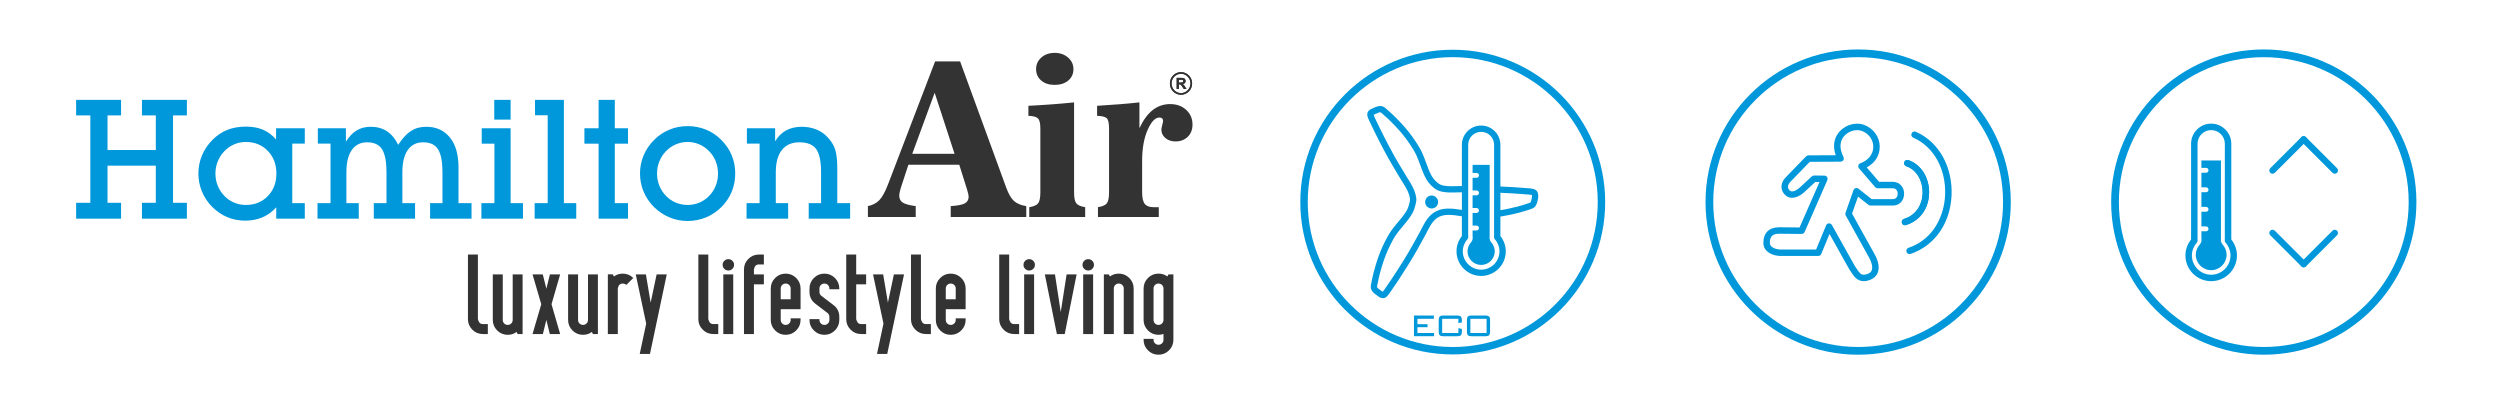 <?xml version="1.0" encoding="UTF-8"?>
<!DOCTYPE svg PUBLIC "-//W3C//DTD SVG 1.1//EN" "http://www.w3.org/Graphics/SVG/1.1/DTD/svg11.dtd">
<!-- Creator: CorelDRAW -->
<svg xmlns="http://www.w3.org/2000/svg" xml:space="preserve" width="50.8mm" height="8.467mm" version="1.1" style="shape-rendering:geometricPrecision; text-rendering:geometricPrecision; image-rendering:optimizeQuality; fill-rule:evenodd; clip-rule:evenodd"
viewBox="0 0 5080 846.66"
 xmlns:xlink="http://www.w3.org/1999/xlink"
 xmlns:xodm="http://www.corel.com/coreldraw/odm/2003">
 <defs>
  <style type="text/css">
   <![CDATA[
    .fil0 {fill:#0098DB}
    .fil4 {fill:#0098DA}
    .fil1 {fill:#333333}
    .fil3 {fill:#0098DA;fill-rule:nonzero}
    .fil2 {fill:#333333;fill-rule:nonzero}
   ]]>
  </style>
 </defs>
 <g id="Layer_x0020_1">
  <path class="fil0" d="M183.55 234.49l-28.85 0 0 -31.57 91.32 0 0 31.57 -27.5 0 0 70.27 98.1 0 0 -70.27 -28.17 0 0 -31.57 91.32 0 0 31.57 -28.18 0 0 177.54 28.18 0 0 32.25 -91.32 0 0 -32.25 28.17 0 0 -75.36 -98.1 0 0 75.36 27.5 0 0 32.25 -91.32 0 0 -32.25 28.85 0 0 -177.54zm435.82 178.28l0 31.51 -58.05 0 0 -23.03c-16.12,18.05 -37.17,27.1 -63.2,27.1 -25.51,0 -47.69,-9.16 -66.47,-27.49 -9.28,-9.28 -16.35,-19.81 -21.22,-31.46 -4.87,-11.65 -7.3,-23.93 -7.3,-36.83 0,-12.96 2.43,-25.24 7.3,-36.89 4.87,-11.66 11.94,-22.12 21.22,-31.4 9.28,-9.34 19.46,-16.12 30.49,-20.48 11.09,-4.36 23.6,-6.56 37.68,-6.56 13.13,0 24.62,2.09 34.46,6.22 9.84,4.18 18.72,10.75 26.7,19.86l0 -22.69 58.39 0 0 31.17 -25.46 0 0 120.97 25.46 0zm-57.71 -60.15c0,-18.55 -5.83,-33.88 -17.48,-45.99 -11.65,-12.11 -26.54,-18.16 -44.64,-18.16 -8.37,0 -16.3,1.64 -23.76,4.86 -7.47,3.29 -14.03,7.86 -19.81,13.81 -5.71,5.88 -10.24,12.73 -13.4,20.53 -3.23,7.81 -4.81,16.13 -4.81,24.95 0,8.83 1.58,17.15 4.81,24.96 3.16,7.8 7.69,14.65 13.4,20.53 5.78,5.94 12.34,10.47 19.81,13.64 7.46,3.11 15.39,4.7 23.76,4.7 18.1,0 32.99,-6 44.64,-18 11.65,-11.99 17.48,-27.27 17.48,-45.83zm83.51 60.09l26.48 0 0 -120.96 -25.8 0 0 -31.12 57.03 0 0 27.16c6.56,-10.42 13.86,-18.05 22.07,-22.92 8.14,-4.86 17.64,-7.29 28.51,-7.29 25.29,0 43.85,12.22 55.67,36.66 8.37,-12.96 16.97,-22.29 25.8,-28.07 8.77,-5.71 19.18,-8.59 31.23,-8.59 20.14,0 36.1,7.18 47.86,21.55 11.77,14.37 17.66,34.63 17.66,60.82l0 72.76 26.47 0 0 31.57 -84.18 0 0 -31.57 25.12 0 0 -63.08c0,-21.11 -2.94,-36.44 -8.89,-46.05 -5.88,-9.62 -16.06,-14.44 -30.55,-14.44 -13.35,0 -23.7,5.21 -31,15.56 -7.36,10.41 -11.03,25.58 -11.03,45.55l0 62.46 25.79 0 0 31.57 -83.84 0 0 -31.57 25.8 0 0 -63.08c0,-21.11 -2.94,-36.44 -8.88,-46.05 -5.89,-9.62 -16.07,-14.44 -30.56,-14.44 -13.35,0 -23.7,5.21 -31,15.56 -7.36,10.41 -11.03,25.58 -11.03,45.55l0 62.46 25.12 0 0 31.57 -83.85 0 0 -31.57zm359.49 -120.85l-25.8 0 0 -31.23 58.73 0 0 152.08 25.12 0 0 31.57 -84.53 0 0 -31.57 26.48 0 0 -120.85zm-0.34 -88.94l33.27 0 0 40.06 -33.27 0 0 -40.06zm108.57 31.23l-25.79 0 0 -31.23 58.72 0 0 209.79 25.12 0 0 31.57 -84.53 0 0 -31.57 26.48 0 0 -178.56zm103.48 57.71l-28.85 0 0 -31.23 28.85 0 0 -57.71 32.93 0 0 57.71 26.81 0 0 31.23 -26.81 0 0 120.85 26.81 0 0 31.57 -59.74 0 0 -152.42zm84.13 60.76c0,-12.9 2.44,-25.23 7.3,-36.83 4.87,-11.65 12,-22.12 21.27,-31.4 9.28,-9.28 19.75,-16.29 31.41,-21.04 11.59,-4.76 23.93,-7.13 36.88,-7.13 12.9,0 25.29,2.37 37.12,7.13 11.76,4.75 22.17,11.76 31.28,21.04 9.28,9.28 16.35,19.69 21.1,31.23 4.76,11.55 7.14,23.88 7.14,37 0,13.13 -2.38,25.47 -7.14,37.01 -4.75,11.54 -11.82,21.95 -21.1,31.23 -9.11,9.05 -19.52,16.01 -31.28,20.88 -11.83,4.86 -24.22,7.29 -37.12,7.29 -12.95,0 -25.29,-2.43 -36.88,-7.29 -11.66,-4.87 -22.13,-11.83 -31.41,-20.88 -9.27,-9.28 -16.4,-19.75 -21.27,-31.4 -4.86,-11.6 -7.3,-23.94 -7.3,-36.84zm34.63 0c0,8.83 1.58,17.15 4.81,24.96 3.17,7.8 7.69,14.65 13.4,20.53 5.78,5.94 12.4,10.47 19.98,13.64 7.58,3.11 15.55,4.7 23.93,4.7 8.37,0 16.3,-1.59 23.76,-4.7 7.47,-3.17 14.09,-7.7 19.86,-13.64 5.83,-5.88 10.3,-12.73 13.47,-20.53 3.11,-7.81 4.69,-16.13 4.69,-24.96 0,-8.82 -1.58,-17.14 -4.69,-24.95 -3.17,-7.8 -7.64,-14.65 -13.47,-20.53 -5.77,-5.95 -12.39,-10.52 -19.86,-13.81 -7.46,-3.22 -15.39,-4.86 -23.76,-4.86 -8.38,0 -16.35,1.64 -23.93,4.86 -7.58,3.29 -14.2,7.86 -19.98,13.81 -5.71,5.88 -10.23,12.73 -13.4,20.53 -3.23,7.81 -4.81,16.13 -4.81,24.95zm208.37 -60.87l-25.8 0 0 -31.12 57.37 0 0 26.54c11.71,-19.75 29.82,-29.59 54.37,-29.59 9.96,0 19.3,1.69 28.18,5.03 8.83,3.39 16.29,8.2 22.35,14.54 8.65,8.6 14.37,17.54 17.14,26.82 2.83,9.28 4.24,21.27 4.24,35.98l0 72.76 26.14 0 0 31.57 -84.18 0 0 -31.57 25.11 0 0 -63.08c0,-21.56 -3.22,-37 -9.67,-46.39 -6.51,-9.4 -18.05,-14.1 -34.74,-14.1 -15.16,0 -26.87,5.21 -35.13,15.56 -8.32,10.41 -12.45,25.58 -12.45,45.55l0 62.46 25.12 0 0 31.57 -84.52 0 0 -31.57 26.47 0 0 -120.96z"/>
  <g id="_105553314804544">
   <path class="fil1" d="M991.28 678.75l-10.16 0c-8.35,0 -15.49,-2.96 -21.38,-8.89 -5.92,-5.89 -8.88,-13.02 -8.88,-21.37l0 -131.28 20.23 0 0 131.28c0.23,1.68 1.28,4.04 3.03,7 1.85,2.02 4.17,3.03 7,3.03l10.16 0 0 20.23zm70.62 0l-10.06 0 -2.25 -4.24c-5.08,3.87 -11.05,5.82 -17.98,5.82 -8.35,0 -15.48,-2.96 -21.37,-8.88 -5.93,-5.93 -8.89,-13.07 -8.89,-21.41l0 -92.51 20.23 0 0 92.51c0,2.83 0.94,5.25 2.89,7.2 1.96,1.99 4.32,2.96 7.14,2.96 2.83,0 5.25,-0.97 7.21,-2.96 1.98,-1.95 2.96,-4.37 2.96,-7.2l0 -92.51 20.12 0 0 121.22zm76.32 0l-21.01 0 -7 -28.71 -7.1 28.71 -21.01 0 17.74 -60.56 -17.74 -60.66 20.81 0 7.3 29.12 7.2 -29.12 20.81 0 -17.54 60.66 17.54 60.56zm76.72 0l-10.07 0 -2.25 -4.24c-5.09,3.87 -11.05,5.82 -17.98,5.82 -8.35,0 -15.48,-2.96 -21.38,-8.88 -5.92,-5.93 -8.88,-13.07 -8.88,-21.41l0 -92.51 20.23 0 0 92.51c0,2.83 0.94,5.25 2.9,7.2 1.95,1.99 4.3,2.96 7.13,2.96 2.83,0 5.25,-0.97 7.2,-2.96 1.99,-1.95 2.97,-4.37 2.97,-7.2l0 -92.51 20.13 0 0 121.22zm71.86 -113.91l-14.1 14.1c-2.02,-1.85 -4.48,-2.76 -7.31,-2.76 -2.82,0 -5.14,0.91 -7,2.76 -1.24,1.25 -2.25,3.71 -3.02,7.31l0 92.5 -20.24 0 0 -121.39 10.06 0 2.26 4.41c5.15,-3.87 11.11,-5.78 17.94,-5.78 8.38,0 15.49,2.92 21.41,8.85zm68.07 -7.31l-34.13 161.65 -20.81 0 13.13 -61.64 -21.21 -100.01 20.61 0 9.65 57.4 12.16 -57.4 20.6 0zm104.62 121.22l-10.16 0c-8.35,0 -15.49,-2.96 -21.38,-8.89 -5.93,-5.89 -8.89,-13.02 -8.89,-21.37l0 -131.28 20.23 0 0 131.28c0.24,1.68 1.28,4.04 3.03,7 1.86,2.02 4.18,3.03 7.01,3.03l10.16 0 0 20.23zm32.15 -140.64c0,3.23 -1.14,5.96 -3.44,8.18 -2.32,2.26 -5.08,3.37 -8.28,3.37 -3.09,0 -5.79,-1.11 -8.11,-3.37 -2.29,-2.22 -3.43,-4.95 -3.43,-8.18 0,-3.2 1.14,-5.96 3.43,-8.18 2.32,-2.22 5.02,-3.37 8.11,-3.37 3.2,0 5.96,1.15 8.28,3.37 2.3,2.22 3.44,4.98 3.44,8.18zm-1.68 140.64l-20.2 0 0 -121.22 20.2 0 0 121.22zm62.24 -100.99l-20.2 0 0 100.99 -20.23 0 0 -131.25c0,-8.38 2.96,-15.48 8.89,-21.41 5.89,-5.92 13.02,-8.88 21.37,-8.88l10.17 0 0 20.13 -10.17 0c-2.83,0 -5.15,0.94 -7,2.86 -1.25,1.24 -2.26,3.67 -3.03,7.3l0 10.03 20.2 0 0 20.23zm74.56 72.28c0,8.34 -2.96,15.48 -8.88,21.41 -5.93,5.92 -13.04,8.88 -21.42,8.88 -8.34,0 -15.48,-2.96 -21.37,-8.88 -5.93,-5.93 -8.89,-13.07 -8.89,-21.41l0 -63.79c0,-8.35 2.96,-15.49 8.89,-21.41 5.89,-5.93 13.03,-8.85 21.37,-8.85 8.38,0 15.49,2.92 21.42,8.85 5.92,5.92 8.88,13.06 8.88,21.41l0 42.01 -40.33 0 0 21.78c0,2.83 0.94,5.25 2.9,7.2 1.95,1.99 4.31,2.96 7.13,2.96 2.84,0 5.25,-0.97 7.21,-2.96 1.98,-1.95 2.96,-4.37 2.96,-7.2l0 -3.23 20.13 0 0 3.23zm-20.13 -42.01l0 -21.78c0,-2.83 -0.98,-5.22 -2.96,-7.14 -1.96,-1.95 -4.37,-2.93 -7.21,-2.93 -2.82,0 -5.18,0.98 -7.13,2.93 -1.96,1.92 -2.9,4.31 -2.9,7.14l0 21.78 20.2 0zm98.83 42.01c0,8.34 -2.96,15.48 -8.88,21.41 -5.93,5.92 -13.04,8.88 -21.41,8.88 -8.35,0 -15.49,-2.96 -21.38,-8.88 -5.93,-5.93 -8.89,-13.07 -8.89,-21.41l0 -1.55 20.24 0 0 1.55c0,2.83 0.94,5.25 2.89,7.2 1.96,1.99 4.31,2.96 7.14,2.96 2.83,0 5.25,-0.97 7.2,-2.96 1.98,-1.95 2.96,-4.37 2.96,-7.2l0 -6.2c0,-3.23 -1.21,-5.79 -3.63,-7.71l-24.68 -18.81c-8.08,-6.2 -12.12,-14.24 -12.12,-24.17l0 -6.9c0,-8.35 2.96,-15.49 8.89,-21.41 5.89,-5.93 13.03,-8.85 21.38,-8.85 8.37,0 15.48,2.92 21.41,8.85 5.92,5.92 8.88,13.06 8.88,21.41l0 1.58 -20.13 0 0 -1.58c0,-2.83 -0.98,-5.22 -2.96,-7.14 -1.95,-1.95 -4.37,-2.93 -7.2,-2.93 -2.83,0 -5.18,0.98 -7.14,2.93 -1.95,1.92 -2.89,4.31 -2.89,7.14l0 6.9c0,3.37 1.34,6.06 4.03,8.08l24.64 18.75c7.78,5.92 11.65,13.87 11.65,23.86l0 6.2zm54.54 28.71l-10.17 0c-8.35,0 -15.49,-2.96 -21.38,-8.89 -5.92,-5.89 -8.89,-13.02 -8.89,-21.37l0 -131.28 20.24 0 0 40.32 20.2 0 0 20.23 -20.2 0 0 70.73c0.23,1.68 1.27,4.04 3.02,7 1.86,2.02 4.18,3.03 7.01,3.03l10.17 0 0 20.23zm77.02 -121.22l-34.14 161.65 -20.8 0 13.13 -61.64 -21.21 -100.01 20.6 0 9.66 57.4 12.15 -57.4 20.61 0zm54.52 121.22l-10.16 0c-8.35,0 -15.48,-2.96 -21.37,-8.89 -5.93,-5.89 -8.89,-13.02 -8.89,-21.37l0 -131.28 20.23 0 0 131.28c0.24,1.68 1.28,4.04 3.03,7 1.85,2.02 4.17,3.03 7,3.03l10.16 0 0 20.23zm70.63 -28.71c0,8.34 -2.96,15.48 -8.89,21.41 -5.92,5.92 -13.02,8.88 -21.41,8.88 -8.35,0 -15.48,-2.96 -21.37,-8.88 -5.93,-5.93 -8.89,-13.07 -8.89,-21.41l0 -63.79c0,-8.35 2.96,-15.49 8.89,-21.41 5.89,-5.93 13.02,-8.85 21.37,-8.85 8.39,0 15.49,2.92 21.41,8.85 5.93,5.92 8.89,13.06 8.89,21.41l0 42.01 -40.33 0 0 21.78c0,2.83 0.94,5.25 2.9,7.2 1.95,1.99 4.31,2.96 7.13,2.96 2.83,0 5.25,-0.97 7.21,-2.96 1.98,-1.95 2.96,-4.37 2.96,-7.2l0 -3.23 20.13 0 0 3.23zm-20.13 -42.01l0 -21.78c0,-2.83 -0.98,-5.22 -2.96,-7.14 -1.96,-1.95 -4.38,-2.93 -7.21,-2.93 -2.82,0 -5.18,0.98 -7.13,2.93 -1.96,1.92 -2.9,4.31 -2.9,7.14l0 21.78 20.2 0zm128.79 70.72l-10.17 0c-8.34,0 -15.48,-2.96 -21.37,-8.89 -5.92,-5.89 -8.89,-13.02 -8.89,-21.37l0 -131.28 20.23 0 0 131.28c0.24,1.68 1.28,4.04 3.03,7 1.86,2.02 4.18,3.03 7,3.03l10.17 0 0 20.23zm32.15 -140.64c0,3.23 -1.15,5.96 -3.43,8.18 -2.33,2.26 -5.09,3.37 -8.29,3.37 -3.09,0 -5.79,-1.11 -8.11,-3.37 -2.29,-2.22 -3.43,-4.95 -3.43,-8.18 0,-3.2 1.14,-5.96 3.43,-8.18 2.32,-2.22 5.02,-3.37 8.11,-3.37 3.2,0 5.96,1.15 8.29,3.37 2.28,2.22 3.43,4.98 3.43,8.18zm-1.68 140.64l-20.2 0 0 -121.22 20.2 0 0 121.22zm86.41 -121.22l-24.17 121.22 -15.96 0 -24.47 -121.22 20.6 0 11.75 76.55 11.91 -76.55 20.34 0zm35.21 -19.42c0,3.23 -1.15,5.96 -3.44,8.18 -2.32,2.26 -5.08,3.37 -8.28,3.37 -3.09,0 -5.78,-1.11 -8.11,-3.37 -2.29,-2.22 -3.43,-4.95 -3.43,-8.18 0,-3.2 1.14,-5.96 3.43,-8.18 2.33,-2.22 5.02,-3.37 8.11,-3.37 3.2,0 5.96,1.15 8.28,3.37 2.29,2.22 3.44,4.98 3.44,8.18zm-1.68 140.64l-20.2 0 0 -121.22 20.2 0 0 121.22zm82.37 0l-20.13 0 0 -92.5c0,-2.83 -0.98,-5.22 -2.97,-7.14 -1.95,-1.95 -4.37,-2.93 -7.2,-2.93 -2.83,0 -5.18,0.98 -7.14,2.93 -1.95,1.92 -2.89,4.31 -2.89,7.14l0 92.5 -20.23 0 0 -121.22 10.06 0 2.26 4.24c5.15,-3.87 11.11,-5.78 17.94,-5.78 8.38,0 15.48,2.92 21.41,8.85 5.92,5.92 8.89,13.06 8.89,21.41l0 92.5zm80.75 11.75c0,8.35 -2.96,15.49 -8.89,21.38 -5.92,5.92 -13.02,8.88 -21.41,8.88 -8.34,0 -15.48,-2.96 -21.37,-8.88 -5.92,-5.89 -8.89,-13.03 -8.89,-21.38l0 -1.89 20.24 0 0 1.89c0,2.83 0.93,5.18 2.89,7.13 1.95,1.96 4.31,2.9 7.13,2.9 2.83,0 5.26,-0.94 7.21,-2.9 1.99,-1.95 2.96,-4.3 2.96,-7.13l0 -11.95c-3.26,1.18 -6.66,1.78 -10.17,1.78 -8.34,0 -15.48,-2.96 -21.37,-8.88 -5.92,-5.93 -8.89,-13.07 -8.89,-21.41l0 -63.79c0,-8.35 2.97,-15.49 8.89,-21.41 5.89,-5.93 13.03,-8.85 21.37,-8.85 6.94,0 12.9,1.91 17.98,5.78l2.26 -4.24 10.06 0 0 132.97zm-20.13 -40.46l0 -63.79c0,-2.83 -0.97,-5.22 -2.96,-7.14 -1.95,-1.95 -4.38,-2.93 -7.21,-2.93 -2.82,0 -5.18,0.98 -7.13,2.93 -1.96,1.92 -2.89,4.31 -2.89,7.14l0 63.79c0,2.83 0.93,5.25 2.89,7.2 1.95,1.99 4.31,2.96 7.13,2.96 2.83,0 5.26,-0.97 7.21,-2.96 1.99,-1.95 2.96,-4.37 2.96,-7.2z"/>
   <g>
    <path class="fil1" d="M1853.71 312.54l85.95 0 -40.41 -124.04 -45.54 124.04zm-90.13 128.37l0 -22.11c9.47,-1.96 17.13,-5.93 22.98,-11.86 5.86,-5.93 11.64,-16.27 17.42,-31.08l96.14 -251.11 50.82 0 93.6 256.17c4.77,13.16 10.12,22.33 15.98,27.54 5.85,5.2 14.16,8.67 24.86,10.34l0 22.11 -153.53 0 0 -22.11c13.73,-0.87 23.21,-2.68 28.48,-5.49 5.28,-2.82 7.95,-7.38 7.95,-13.74 0,-2.53 -1.01,-7.08 -2.96,-13.51 -0.29,-0.87 -0.43,-1.38 -0.43,-1.52l-15.69 -49.88 -103.29 0 -12.94 39.32 -0.44 1.45c-3.54,10.33 -5.27,17.63 -5.27,22.04 0,6.29 2.39,11.06 7.16,14.17 4.84,3.04 13.58,5.49 26.31,7.16l0 22.11 -97.15 0zm341.75 -300.47c0,-9.47 3.54,-17.35 10.7,-23.64 7.15,-6.29 16.19,-9.4 27.04,-9.4 10.91,0 19.94,3.18 27.25,9.54 7.3,6.36 10.91,14.17 10.91,23.5 0,9.46 -3.47,17.2 -10.48,23.13 -7.01,5.92 -16.26,8.89 -27.68,8.89 -11.28,0 -20.39,-2.97 -27.33,-8.89 -6.94,-5.93 -10.41,-13.67 -10.41,-23.13zm-13.87 300.47l0 -19.94c8.96,-1.45 15.03,-4.05 17.99,-7.81 3.04,-3.83 4.56,-11.42 4.56,-22.7l0 -129.1c0,-10.55 -1.6,-17.49 -4.77,-20.74 -3.26,-3.25 -9.69,-4.99 -19.52,-5.28l0 -20.38c14.38,-0.73 29.34,-1.59 44.89,-2.75 15.53,-1.08 31.51,-2.53 47.92,-4.19l0 182.44c0,11.28 1.52,18.87 4.55,22.7 3.04,3.76 9.04,6.36 18,7.81l0 19.94 -113.62 0zm139.57 0l0 -19.94c8.96,-1.45 15.04,-4.05 18,-7.81 3.04,-3.83 4.56,-11.42 4.56,-22.7l0 -129.17c0,-10.98 -1.52,-18 -4.56,-20.96 -3.1,-3.03 -9.61,-4.7 -19.73,-4.99l0 -20.38c16.55,-1.01 31.87,-2.03 45.9,-3.18 13.94,-1.09 27.32,-2.39 40.11,-3.76l0 52.41c7.74,-16.49 16.77,-28.78 27.04,-36.87 10.33,-8.02 22.11,-12.07 35.35,-12.07 13.22,0 24.14,3.9 32.67,11.78 8.52,7.81 12.79,17.78 12.79,29.78 0,10.34 -3.18,18.58 -9.61,24.87 -6.44,6.28 -14.75,9.46 -25.09,9.46 -8.16,0 -14.96,-2.31 -20.38,-6.86 -5.42,-4.62 -8.17,-10.34 -8.17,-17.13 0,-0.65 0.08,-1.52 0.22,-2.39 0.15,-0.94 0.36,-1.95 0.65,-3.11l2.1 -9.1c0.14,-0.44 0.28,-0.94 0.36,-1.52 0.07,-0.51 0.07,-1.23 0.07,-2.1 0,-1.95 -0.65,-3.54 -1.88,-4.7 -1.3,-1.08 -3.11,-1.66 -5.5,-1.66 -8.6,0 -16.62,8.39 -23.99,25.23 -7.44,16.77 -11.13,37.73 -11.13,62.74l0 63.68c0,11.28 1.73,19.23 5.27,23.71 3.54,4.55 9.47,6.8 17.79,6.8l10.76 0 0 19.94 -123.6 0z"/>
    <g>
     <path class="fil2" d="M2399.81 149.89c-5.31,0 -10.13,2.23 -13.63,5.76 -3.48,3.55 -5.64,8.47 -5.64,13.87l0 0.02c0,5.41 2.16,10.32 5.64,13.87 3.5,3.55 8.32,5.75 13.63,5.75 5.36,0 10.14,-2.2 13.61,-5.75 3.5,-3.55 5.67,-8.46 5.67,-13.89l0 -0.01c0,-5.39 -2.17,-10.31 -5.67,-13.86 -3.47,-3.53 -8.25,-5.76 -13.61,-5.76zm0 -3.36l0 0c6.26,0 11.88,2.6 15.98,6.73 4.09,4.18 6.59,9.92 6.59,16.25l0 0.01c0,6.37 -2.5,12.13 -6.59,16.28 -4.1,4.17 -9.72,6.73 -15.98,6.73 -6.28,0 -11.87,-2.56 -15.97,-6.73 -4.09,-4.16 -6.63,-9.88 -6.63,-16.26l0 -0.02c0,-6.34 2.54,-12.08 6.63,-16.26 4.1,-4.13 9.69,-6.73 15.97,-6.73z"/>
     <path class="fil2" d="M2395.46 167.79l3.29 0c2.14,0 3.5,-0.08 4.02,-0.26 0.55,-0.16 0.95,-0.49 1.27,-0.97 0.31,-0.43 0.49,-1.01 0.49,-1.7 0,-0.72 -0.25,-1.36 -0.62,-1.8 -0.43,-0.46 -0.97,-0.76 -1.73,-0.87 -0.35,-0.05 -1.41,-0.1 -3.26,-0.1l-3.46 0 0 5.7zm-4.47 12.99l0 0 0 -22.52 9.43 0c2.35,0 4.03,0.23 5.09,0.63 1.08,0.4 1.96,1.11 2.61,2.16 0.67,1.04 0.97,2.22 0.97,3.54 0,1.67 -0.48,3.08 -1.47,4.19 -0.97,1.11 -2.41,1.8 -4.38,2.07 0.97,0.59 1.76,1.22 2.41,1.89 0.59,0.69 1.48,1.93 2.52,3.67l2.71 4.37 -5.37 0 -3.18 -4.89c-1.17,-1.76 -1.97,-2.85 -2.38,-3.3 -0.41,-0.47 -0.82,-0.76 -1.37,-0.95 -0.42,-0.17 -1.16,-0.24 -2.19,-0.24l-0.93 0 0 9.38 -4.47 0z"/>
     <path class="fil2" d="M2399.81 149.89c-5.31,0 -10.13,2.23 -13.63,5.76 -3.48,3.55 -5.64,8.47 -5.64,13.87l0 0.02c0,5.41 2.16,10.32 5.64,13.87 3.5,3.55 8.32,5.75 13.63,5.75 5.36,0 10.14,-2.2 13.61,-5.75 3.5,-3.55 5.67,-8.46 5.67,-13.89l0 -0.01c0,-5.39 -2.17,-10.31 -5.67,-13.86 -3.47,-3.53 -8.25,-5.76 -13.61,-5.76zm0 -3.36l0 0c6.26,0 11.88,2.6 15.98,6.73 4.09,4.18 6.59,9.92 6.59,16.25l0 0.01c0,6.37 -2.5,12.13 -6.59,16.28 -4.1,4.17 -9.72,6.73 -15.98,6.73 -6.28,0 -11.87,-2.56 -15.97,-6.73 -4.09,-4.16 -6.63,-9.88 -6.63,-16.26l0 -0.02c0,-6.34 2.54,-12.08 6.63,-16.26 4.1,-4.13 9.69,-6.73 15.97,-6.73z"/>
     <path class="fil2" d="M2395.46 167.79l3.29 0c2.14,0 3.5,-0.08 4.02,-0.26 0.55,-0.16 0.95,-0.49 1.27,-0.97 0.31,-0.43 0.49,-1.01 0.49,-1.7 0,-0.72 -0.25,-1.36 -0.62,-1.8 -0.43,-0.46 -0.97,-0.76 -1.73,-0.87 -0.35,-0.05 -1.41,-0.1 -3.26,-0.1l-3.46 0 0 5.7zm-4.47 12.99l0 0 0 -22.52 9.43 0c2.35,0 4.03,0.23 5.09,0.63 1.08,0.4 1.96,1.11 2.61,2.16 0.67,1.04 0.97,2.22 0.97,3.54 0,1.67 -0.48,3.08 -1.47,4.19 -0.97,1.11 -2.41,1.8 -4.38,2.07 0.97,0.59 1.76,1.22 2.41,1.89 0.59,0.69 1.48,1.93 2.52,3.67l2.71 4.37 -5.37 0 -3.18 -4.89c-1.17,-1.76 -1.97,-2.85 -2.38,-3.3 -0.41,-0.47 -0.82,-0.76 -1.37,-0.95 -0.42,-0.17 -1.16,-0.24 -2.19,-0.24l-0.93 0 0 9.38 -4.47 0z"/>
    </g>
   </g>
  </g>
  <g id="_105553314915072">
   <path class="fil3" d="M3787.18 571.36c-13.51,0 -20.22,-10.24 -25.12,-17.72 -1.13,-1.72 -2.23,-3.41 -3.37,-4.93 -0.2,-0.23 -0.36,-0.49 -0.51,-0.76l-40.61 -72.55 -16.79 40.63c-1.03,2.46 -3.43,4.05 -6.07,4.05l-77.88 0c-16.33,-0.63 -33.65,-9.15 -33.65,-26.41 0,-20.57 11.49,-31.9 32.35,-31.9l41.16 0.42c24,-54.83 35.16,-80.35 40.52,-92.36l-8.58 -0.08 -22.79 21.13c-13.8,12.01 -27.73,14.18 -36.94,6.64 -5.44,-4.45 -8.6,-10.46 -8.92,-16.88 -0.26,-5.12 1.16,-12.95 9.37,-21.16 6.03,-6.01 40.31,-41.46 40.66,-41.83 1.23,-1.26 2.92,-1.99 4.69,-1.99l55.46 -0.26c-5.32,-15.24 -4.34,-29.75 2.95,-41.66 8.37,-13.67 24.36,-22.49 40.78,-22.49 4.65,0 9.08,0.72 13.12,2.16 19.69,7.01 32.49,24.54 32.61,44.68 0.09,17.86 -9.63,33.11 -26.43,42.11l25.09 29.18 27.19 0.08 0.71 -0.02c7.01,0 13.18,2.8 17.39,7.88 3.6,4.35 5.59,10.12 5.59,16.26 0,11.98 -7.78,24.08 -22.68,24.08l-45.69 0c-1.47,0 -2.91,-0.49 -4.07,-1.41l-21.17 -16.76 -12.18 34.54 46.52 83.79c3.37,6.1 10.65,21.7 6.07,35.21 -2.25,6.64 -7.14,11.78 -14.14,14.85 -5.34,2.34 -10.13,3.48 -14.64,3.48zm-17.76 -30.2c1.22,1.65 2.41,3.44 3.61,5.27 4.78,7.33 8.03,11.82 14.15,11.82 2.63,-0.02 5.77,-0.81 9.36,-2.39 3.68,-1.63 5.9,-3.85 6.99,-7.05 2.36,-6.98 -1.09,-17.31 -5.12,-24.63l-47.93 -86.37c-0.93,-1.64 -1.08,-3.58 -0.45,-5.36l16.2 -46c0.71,-2.01 2.35,-3.54 4.37,-4.13 2.03,-0.59 4.24,-0.16 5.91,1.16l26.56 21.07 43.41 0c9.29,0 9.57,-9.85 9.57,-10.97 0,-3.05 -0.95,-5.93 -2.58,-7.9 -1.72,-2.06 -4.18,-3.11 -7.29,-3.11 -0.07,0 -0.65,0 -0.74,0l-30.21 -0.08c-1.9,0 -3.71,-0.84 -4.94,-2.28l-32.78 -38.1c-1.39,-1.64 -1.91,-3.86 -1.38,-5.93 0.54,-2.09 2.08,-3.78 4.09,-4.51 16.53,-6.09 26.36,-18.61 26.28,-33.5 -0.08,-14.55 -9.47,-27.25 -23.88,-32.39 -2.64,-0.95 -5.58,-1.42 -8.73,-1.42 -11.75,0 -23.65,6.52 -29.6,16.23 -6.4,10.47 -5.82,23.72 1.64,38.34 1.02,2.02 0.94,4.45 -0.26,6.4 -1.18,1.93 -3.28,3.13 -5.57,3.15l-62.58 0.3c-7.43,7.65 -33.56,34.67 -38.89,39.99 -3.8,3.8 -5.71,7.68 -5.53,11.22 0.15,3.43 2.33,5.91 4.11,7.37 4.29,3.5 11.69,0.86 19.85,-6.24l24.55 -22.75c1.23,-1.14 3.06,-1.73 4.53,-1.75l21.07 0.18c2.64,0.01 5.01,1.61 6.01,4.07 0.71,1.72 0.63,3.62 -0.12,5.24 -1.08,2.42 -30.58,69.79 -46.14,105.31 -1.04,2.4 -3.58,3.84 -6.08,3.92l-45.43 -0.45c-13.59,0 -19.14,5.43 -19.14,18.78 0,9.16 12.43,12.97 20.77,13.3l73.24 0 20.32 -49.09c0.94,-2.33 3.15,-3.91 5.67,-4.04 2.44,-0.16 4.89,1.14 6.11,3.34l47 83.98z"/>
   <path class="fil3" d="M3870.87 457.66c-2.79,0 -5.39,-1.79 -6.25,-4.61 -1.09,-3.46 0.84,-7.15 4.3,-8.21 27.65,-8.62 37.72,-33.16 37.93,-53.23 0.22,-21.19 -10,-46.02 -33.28,-53.8 -3.45,-1.16 -5.29,-4.86 -4.15,-8.3 1.14,-3.43 4.86,-5.3 8.31,-4.14 25.58,8.52 42.56,35.21 42.24,66.36 -0.26,24.72 -12.76,54.92 -47.14,65.63 -0.66,0.2 -1.3,0.3 -1.96,0.3z"/>
   <path class="fil3" d="M3880.25 516.28c-2.73,0 -5.3,-1.72 -6.22,-4.45 -1.16,-3.45 0.69,-7.17 4.12,-8.33 52.24,-17.72 72.64,-67.04 74.32,-107.25 2.2,-52.69 -23.2,-98.42 -64.73,-116.5 -3.33,-1.45 -4.85,-5.31 -3.39,-8.62 1.44,-3.33 5.3,-4.87 8.62,-3.41 46.53,20.27 75.03,70.94 72.61,129.07 -2.39,56.87 -34.26,102.51 -83.22,119.13 -0.69,0.24 -1.4,0.36 -2.11,0.36z"/>
   <path class="fil3" d="M3775.79 720.76c-171.03,0 -310.16,-139.15 -310.16,-310.16 0,-171.02 139.13,-310.15 310.16,-310.15 171.03,0 310.15,139.13 310.15,310.15 0,171.01 -139.12,310.16 -310.15,310.16zm0 -604.59c-162.34,0 -294.44,132.09 -294.44,294.43 0,162.35 132.1,294.44 294.44,294.44 162.34,0 294.43,-132.09 294.43,-294.44 0,-162.34 -132.09,-294.43 -294.43,-294.43z"/>
   <path class="fil3" d="M3870.87 457.66c-2.79,0 -5.39,-1.79 -6.25,-4.61 -1.09,-3.46 0.84,-7.15 4.3,-8.21 27.65,-8.62 37.72,-33.16 37.93,-53.23 0.22,-21.19 -10,-46.02 -33.28,-53.8 -3.45,-1.16 -5.29,-4.86 -4.15,-8.3 1.14,-3.43 4.86,-5.3 8.31,-4.14 25.58,8.52 42.56,35.21 42.24,66.36 -0.26,24.72 -12.76,54.92 -47.14,65.63 -0.66,0.2 -1.3,0.3 -1.96,0.3z"/>
   <path class="fil3" d="M4493.14 571.33c-28.85,0 -52.34,-23.48 -52.34,-52.32 0,-11.72 4.06,-23.12 11.48,-32.43 0,-0.07 0,-0.11 0,-0.16l0 -194.35c0,-22.53 18.34,-40.86 40.86,-40.86 22.53,0 40.86,18.33 40.86,40.86l0 194.35c0,0.05 0,0.09 0,0.16 7.42,9.31 11.47,20.71 11.47,32.43 0,28.84 -23.48,52.32 -52.33,52.32zm0 -307c-15.3,0 -27.73,12.44 -27.73,27.74l0 194.35c0.12,0.9 0.18,1.36 0.2,1.81 0.14,1.77 -0.45,3.5 -1.63,4.84 -6.48,7.27 -10.05,16.49 -10.05,25.94 0,21.6 17.59,39.21 39.21,39.21 21.62,0 39.21,-17.61 39.21,-39.21 0,-9.45 -3.59,-18.67 -10.04,-25.95 -1.19,-1.33 -1.78,-3.06 -1.66,-4.83 0.04,-0.45 0.1,-0.91 0.16,-1.36l0.06 -194.8c0,-15.3 -12.45,-27.74 -27.73,-27.74z"/>
   <path class="fil3" d="M4681.04 543.18c-1.67,0 -3.36,-0.63 -4.65,-1.93l-63.21 -63.23c-2.58,-2.56 -2.58,-6.72 0,-9.27 2.56,-2.57 6.72,-2.57 9.28,0l63.23 63.23c2.56,2.56 2.56,6.71 0,9.27 -1.28,1.3 -2.97,1.93 -4.65,1.93z"/>
   <path class="fil3" d="M4681.04 543.18c-1.67,0 -3.36,-0.63 -4.65,-1.93 -2.55,-2.56 -2.55,-6.71 0,-9.27l63.24 -63.23c2.56,-2.57 6.71,-2.57 9.29,0 2.56,2.55 2.56,6.71 0,9.27l-63.23 63.23c-1.28,1.3 -2.97,1.93 -4.65,1.93z"/>
   <path class="fil3" d="M4744.27 353.01c-1.68,0 -3.37,-0.63 -4.65,-1.93l-63.23 -63.23c-2.56,-2.56 -2.56,-6.72 0,-9.28 2.58,-2.56 6.73,-2.56 9.3,0l63.23 63.23c2.56,2.57 2.56,6.72 0,9.28 -1.28,1.3 -2.98,1.93 -4.65,1.93z"/>
   <path class="fil3" d="M4617.81 353.01c-1.67,0 -3.36,-0.63 -4.64,-1.93 -2.56,-2.56 -2.56,-6.71 0,-9.28l63.23 -63.23c2.56,-2.56 6.71,-2.56 9.27,0 2.58,2.56 2.58,6.72 0,9.28l-63.21 63.23c-1.27,1.3 -2.97,1.93 -4.65,1.93z"/>
   <path class="fil3" d="M4487.68 346c0,2.74 -2.23,4.94 -4.94,4.94l-9.49 0 0 29.76 9.49 0c2.71,0 4.94,2.21 4.94,4.94 0,2.72 -2.23,4.92 -4.94,4.92l-9.49 0 0 29.84 9.49 0c2.71,0 4.94,2.2 4.94,4.94 0,2.72 -2.23,4.92 -4.94,4.92l-9.49 0 0 29.84 9.49 0c2.71,0 4.94,2.2 4.94,4.94 0,2.72 -2.23,4.92 -4.94,4.92l-9.49 0 0 8.71 0.03 2.62 0 3.25c0.12,0.84 0.16,1.35 0.21,1.87 0.25,3.82 -1.07,7.66 -3.63,10.53 -5.2,5.83 -8.05,13.2 -8.05,20.72 0,17.27 14.05,31.33 31.32,31.33 17.3,0 31.34,-14.06 31.34,-31.33 0,-7.52 -2.86,-14.89 -8.06,-20.72 -2.58,-2.89 -3.88,-6.77 -3.6,-10.63 0.04,-0.47 0.08,-0.88 0.13,-1.3l0.04 -159.01 -39.7 0 0 0.8 -0.03 0 0 14.26 9.49 0c2.71,0 4.94,2.21 4.94,4.94z"/>
   <path class="fil3" d="M4600 720.76c-171.03,0 -310.15,-139.14 -310.15,-310.16 0,-171.02 139.12,-310.15 310.15,-310.15 171.01,0 310.15,139.13 310.15,310.15 0,171.02 -139.14,310.16 -310.15,310.16zm0 -604.59c-162.34,0 -294.44,132.07 -294.44,294.43 0,162.35 132.1,294.45 294.44,294.45 162.36,0 294.44,-132.1 294.44,-294.45 0,-162.36 -132.08,-294.43 -294.44,-294.43z"/>
   <g>
    <path class="fil4" d="M2873.16 641.09l40.44 0 0 6.63 -33.37 0 0 10.98 20.53 0 0 6.2 -20.53 0 0 11.68 33.8 0 0 6.63 -40.87 0 0 -42.12zm90.27 15.48l0 -8.85 -32.97 0 0 28.86 32.97 0 0 -9.78 7.09 1.52 0 5.61c0,1.73 -0.17,3.18 -0.5,4.37 -0.35,1.18 -0.88,2.13 -1.59,2.86 -0.73,0.73 -1.68,1.25 -2.88,1.58 -1.19,0.32 -2.63,0.47 -4.31,0.47l-28.56 0c-1.73,0 -3.17,-0.15 -4.33,-0.47 -1.16,-0.33 -2.11,-0.85 -2.84,-1.58 -0.72,-0.73 -1.25,-1.68 -1.57,-2.86 -0.32,-1.19 -0.48,-2.64 -0.48,-4.37l0 -23.56c0,-3.41 0.68,-5.81 2.05,-7.2 1.37,-1.39 3.76,-2.08 7.17,-2.08l28.56 0c3.41,0 5.81,0.69 7.2,2.08 1.39,1.39 2.08,3.79 2.08,7.2l0 4.69 -7.09 1.51zm64.42 17.36c0,1.73 -0.17,3.18 -0.51,4.37 -0.34,1.18 -0.87,2.13 -1.59,2.86 -0.72,0.73 -1.67,1.25 -2.87,1.58 -1.19,0.32 -2.63,0.47 -4.32,0.47l-28.55 0c-1.73,0 -3.17,-0.15 -4.33,-0.47 -1.17,-0.33 -2.12,-0.85 -2.84,-1.58 -0.73,-0.73 -1.25,-1.68 -1.57,-2.86 -0.33,-1.19 -0.48,-2.64 -0.48,-4.37l0 -23.56c0,-3.41 0.68,-5.81 2.05,-7.2 1.37,-1.39 3.76,-2.08 7.17,-2.08l28.55 0c3.41,0 5.81,0.69 7.2,2.08 1.39,1.39 2.09,3.79 2.09,7.2l0 23.56zm-7.1 2.65l0 -28.86 -32.96 0 0 28.86 32.96 0z"/>
    <path class="fil3" d="M2951.98 720.2c-170.81,0 -309.77,-138.88 -309.77,-309.59 0,-170.71 138.96,-309.59 309.77,-309.59 170.79,0 309.75,138.88 309.75,309.59 0,170.71 -138.96,309.59 -309.75,309.59zm0 -604.08c-162.47,0 -294.64,132.11 -294.64,294.49 0,162.37 132.17,294.48 294.64,294.48 162.46,0 294.64,-132.11 294.64,-294.48 0,-162.38 -132.18,-294.49 -294.64,-294.49z"/>
   </g>
   <g>
    <g>
     <path class="fil3" d="M3026.86 482.42c0.03,-0.42 0.07,-0.8 0.12,-1.19l0.03 -146.3 -34.68 0 -0.04 16.44 8.04 0c2.73,0 4.94,2.22 4.94,4.94 0,2.73 -2.21,4.95 -4.94,4.95l-8.04 0 0 25.74 8.04 0c2.73,0 4.94,2.21 4.94,4.95 0,2.72 -2.21,4.95 -4.94,4.95l-8.04 0 0 25.79 8.04 0c2.73,0 4.94,2.23 4.94,4.95 0,2.74 -2.21,4.95 -4.94,4.95l-8.04 0 0 25.81 8.04 0c2.73,0 4.94,2.21 4.94,4.93 0,2.74 -2.21,4.96 -4.94,4.96l-8.04 0 0.04 12.58c0.1,0.69 0.15,1.18 0.17,1.65 0.25,3.58 -0.99,7.17 -3.38,9.86 -4.6,5.15 -7.12,11.63 -7.12,18.26 0,15.26 12.42,27.67 27.69,27.67 15.26,0 27.66,-12.41 27.66,-27.67 0,-6.63 -2.51,-13.13 -7.12,-18.28 -2.39,-2.71 -3.64,-6.33 -3.37,-9.94z"/>
     <path class="fil3" d="M3124.12 390.03c-3.29,-6.67 -12.57,-7.26 -22.39,-7.87 -1.51,-0.09 -3.03,-0.19 -4.45,-0.31 -15.63,-1.27 -31.73,-2.23 -48.49,-2.9l0 -84.77c0,-21.55 -17.54,-39.09 -39.11,-39.09 -21.58,0 -39.12,17.54 -39.12,39.09l0 83.79c-2.84,0.06 -5.71,0.12 -8.6,0.19 -3.91,0.1 -7.83,0.22 -11.66,0.22 -7.62,0 -17.19,-0.39 -23.56,-3.31 -5.37,-2.45 -12.95,-9.8 -16.89,-16.38 -4.78,-7.99 -8.22,-17.48 -11.84,-27.51 -2.44,-6.68 -4.94,-13.58 -7.91,-20.12 -3.88,-8.57 -8.9,-16.52 -12.85,-22.5 -9.67,-14.69 -18.3,-25.65 -30.79,-39.07 -6.07,-6.54 -15.59,-16.29 -26.39,-25.6 -0.55,-0.46 -1.12,-1 -1.71,-1.54 -3.14,-2.86 -7.02,-6.42 -11.85,-6.92 -5.51,-0.58 -10.93,1.85 -15.11,3.76l-0.57 0.27c-0.47,0.22 -0.99,0.42 -1.53,0.64 -3.56,1.46 -10.16,4.18 -11.03,11.33 -0.43,3.53 1.19,7.81 4.8,15.46 11.65,24.8 25.65,52.25 38.45,75.3 5.44,9.82 11.6,20.03 17.56,29.91 2.2,3.66 4.38,7.29 6.49,10.82 1.58,2.65 3.23,5.27 4.86,7.85 6.73,10.68 13.07,20.77 14.77,33.73 0.22,1.78 -0.55,5.15 -1.14,7.6l-0.3 1.35c-2.27,9.95 -5.56,15.64 -10.95,22.81l-1.9 2.67c-3.15,4.17 -6.55,8.19 -10.14,12.49 -4.55,5.43 -9.26,11.05 -13.44,16.91 -5.44,7.62 -9.83,15.96 -13.03,22.37 -7.86,15.74 -12.99,28.7 -18.35,46.22 -2.62,8.53 -6.28,21.63 -8.92,35.66 -0.13,0.72 -0.3,1.48 -0.48,2.27 -0.91,4.13 -2.03,9.28 -0.05,13.7 2.33,5.18 7.05,8.51 10.83,11.18l0.53 0.37c0.42,0.3 0.88,0.65 1.33,0.99 2.62,2.03 6.21,4.78 10.88,4.78 1.51,0 3,-0.3 4.48,-0.92 3.25,-1.41 6.13,-4.97 10.94,-11.92 15.65,-22.55 32.37,-48.44 45.89,-71.01 5.77,-9.64 11.53,-20.1 17.1,-30.22 2.05,-3.73 4.09,-7.42 6.08,-11 1.46,-2.6 2.84,-5.24 4.22,-7.86l1.14 -2.15 0.64 -1.57c8,-15.35 14.85,-26.53 29.24,-30.86 3.91,-1.19 8.51,-1.76 14.07,-1.76 8.46,0 17.46,1.36 26.69,2.92l0 40.04 0 0.13c-7.08,8.88 -10.94,19.76 -10.94,30.96 0,27.6 22.46,50.05 50.06,50.05 27.62,0 50.08,-22.45 50.08,-50.05 0,-11.2 -3.88,-22.08 -10.97,-30.97l0 -0.12 0 -39.44c6.07,-0.99 11.82,-2.08 17.18,-3.17 14.87,-3.02 27.26,-6.3 39.02,-10.24 0.73,-0.25 1.54,-0.5 2.36,-0.75 4.15,-1.3 8.44,-2.64 11.25,-5.36 5,-4.85 9.7,-22.13 5.52,-30.57zm-153.56 36.53c-9.05,-1.49 -17.93,-2.74 -26.69,-2.74 -6.82,0 -12.64,0.76 -17.78,2.3 -19.17,5.79 -28.12,20.43 -37.05,37.54l-1.58 3.34c-1.33,2.54 -2.65,5.07 -4.06,7.59 -2,3.59 -4.05,7.3 -6.11,11.05 -5.53,10.02 -11.22,20.38 -16.87,29.83 -13.39,22.34 -29.94,47.96 -45.43,70.29 -1.1,1.58 -3.75,5.42 -5.33,7.1 -0.78,-0.44 -1.93,-1.32 -2.68,-1.9 -0.61,-0.47 -1.19,-0.9 -1.75,-1.29l-0.54 -0.39c-2.63,-1.86 -5.64,-3.97 -6.47,-5.82 -0.24,-1 0.45,-4.18 0.82,-5.87 0.2,-0.91 0.4,-1.8 0.55,-2.64 2.53,-13.47 6.06,-26.07 8.58,-34.28 5.14,-16.81 10.06,-29.21 17.58,-44.25 2.99,-6 7.05,-13.77 11.98,-20.67 3.9,-5.46 8.45,-10.88 12.85,-16.13 3.52,-4.2 7.17,-8.57 10.63,-13.12l1.91 -2.7c6.21,-8.24 10.34,-15.38 13.09,-27.51l0.3 -1.26c0.84,-3.61 1.9,-8.09 1.37,-12.19 -2.07,-15.73 -9.47,-27.5 -16.63,-38.87 -1.59,-2.51 -3.17,-5.03 -4.69,-7.6 -2.12,-3.54 -4.32,-7.17 -6.54,-10.86 -5.89,-9.78 -11.99,-19.9 -17.32,-29.52 -12.66,-22.81 -26.53,-49.97 -38.06,-74.52 -0.81,-1.75 -2.8,-5.98 -3.46,-8.17 0.77,-0.48 2.1,-1.01 2.99,-1.38 0.69,-0.29 1.38,-0.57 2,-0.86l0.57 -0.25c2.73,-1.26 5.84,-2.69 8.31,-2.7 0.99,0.3 3.39,2.48 4.68,3.67 0.69,0.63 1.36,1.24 2,1.8 10.36,8.91 19.51,18.3 25.37,24.61 11.97,12.86 20.23,23.35 29.48,37.39 3.69,5.59 8.37,13.01 11.88,20.75 2.77,6.09 5.19,12.76 7.52,19.2 3.68,10.16 7.49,20.67 12.92,29.7 4.54,7.62 13.74,17.44 22.5,21.46 8.57,3.93 19.41,4.46 28.9,4.46 3.94,0 7.99,-0.11 12,-0.21 2.77,-0.07 5.54,-0.14 8.26,-0.18l0 35.8zm39.12 121.36c-20.57,0 -37.29,-16.72 -37.29,-37.27 0,-8.98 3.39,-17.75 9.56,-24.64 1.13,-1.3 1.72,-3.01 1.59,-4.74 -0.03,-0.43 -0.09,-0.85 -0.2,-1.71l0 -185.38c0,-14.51 11.82,-26.32 26.34,-26.32 14.52,0 26.34,11.81 26.34,26.32l-0.05 185.8c-0.07,0.44 -0.12,0.87 -0.15,1.33 -0.12,1.71 0.45,3.4 1.59,4.68 6.16,6.91 9.56,15.68 9.56,24.66 0,20.55 -16.73,37.27 -37.29,37.27zm100.05 -136.54c-0.87,0.72 -4.33,1.8 -6.17,2.37 -0.93,0.29 -1.83,0.57 -2.66,0.86 -11.23,3.78 -23.14,6.9 -37.48,9.83 -4.6,0.93 -9.51,1.87 -14.63,2.74l0 -35.44c16.41,0.66 32.15,1.59 47.45,2.84 1.51,0.13 3.09,0.23 4.68,0.33 3.69,0.24 9.65,0.61 11.96,1.47 0.68,3.56 -1.47,12.94 -3.15,15z"/>
    </g>
    <path class="fil3" d="M2917.08 420.93c-5.82,4.39 -14.07,3.28 -18.5,-2.52 -4.4,-5.8 -3.27,-14.05 2.52,-18.48 5.82,-4.4 14.09,-3.27 18.48,2.53 4.42,5.79 3.29,14.05 -2.5,18.47z"/>
   </g>
  </g>
 </g>
</svg>
